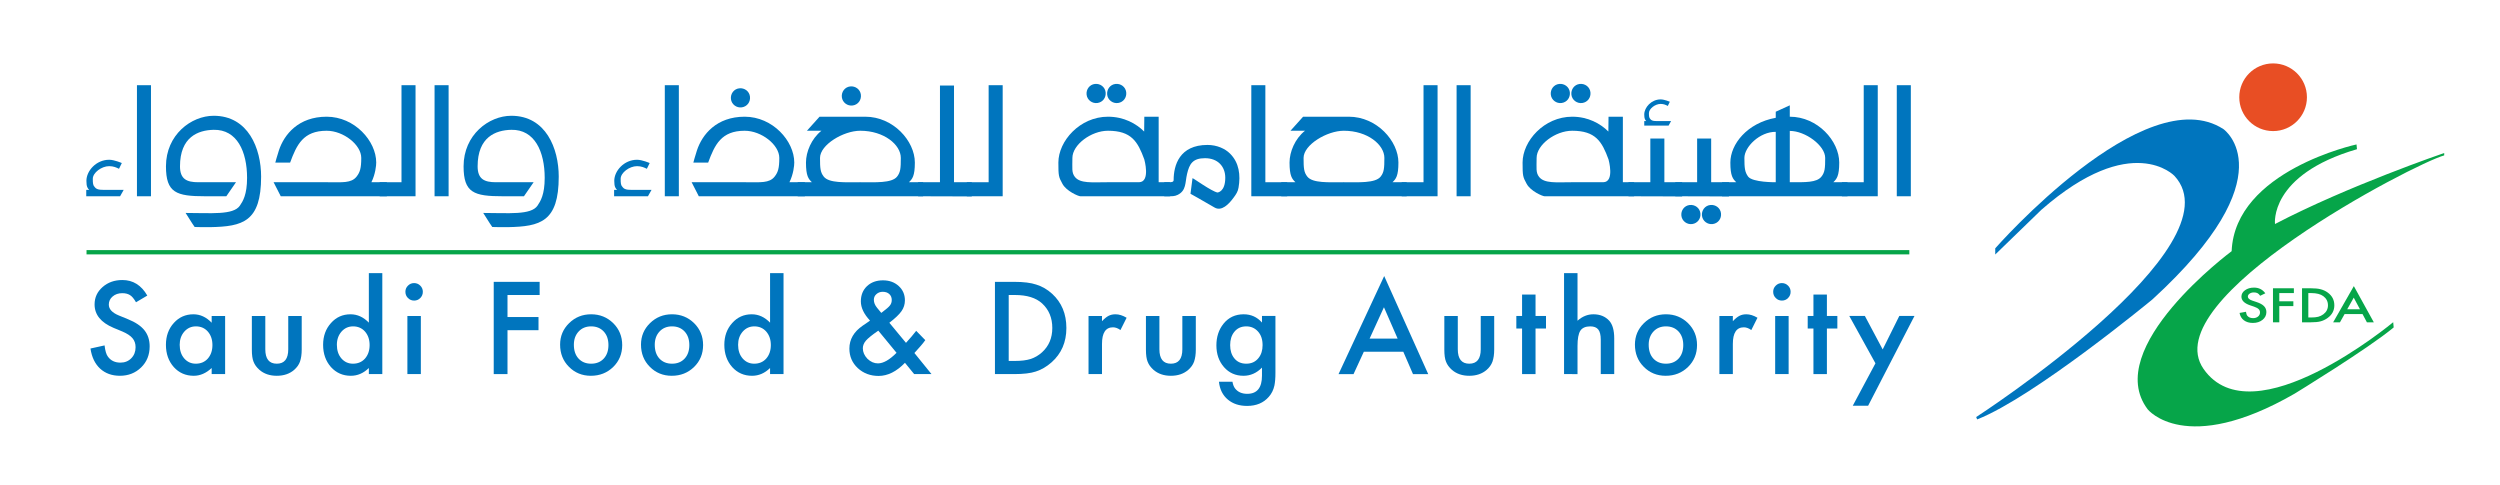 <?xml version="1.0" encoding="UTF-8" standalone="no"?>
<svg
   xmlns:dc="http://purl.org/dc/elements/1.1/"
   xmlns:cc="http://creativecommons.org/ns#"
   xmlns:rdf="http://www.w3.org/1999/02/22-rdf-syntax-ns#"
   xmlns:svg="http://www.w3.org/2000/svg"
   xmlns="http://www.w3.org/2000/svg"
   viewBox="0 0 921.777 178.889"
   height="178.889"
   width="921.777"
   xml:space="preserve"
   id="svg2"
   version="1.1"><defs
     id="defs6"><clipPath
       id="clipPath18"
       clipPathUnits="userSpaceOnUse"><path
         id="path16"
         d="M 0,134.167 H 691.333 V 0 H 0 Z" /></clipPath></defs><g
     transform="matrix(1.333,0,0,-1.333,0,178.889)"
     id="g10"><g
       id="g12"><g
         clip-path="url(#clipPath18)"
         id="g14"><g
           transform="translate(623.466,54.648)"
           id="g20"><path
             id="path22"
             style="fill:#06a549;fill-opacity:1;fill-rule:nonzero;stroke:none"
             d="M 0,0 C 1.333,0 2.373,-0.526 3.123,-1.576 L 1.707,-2.26 c -0.266,0.376 -0.517,0.62 -0.757,0.733 -0.25,0.13 -0.571,0.195 -0.966,0.195 -0.484,0 -0.888,-0.11 -1.206,-0.336 -0.32,-0.22 -0.48,-0.498 -0.48,-0.83 0,-0.462 0.419,-0.832 1.259,-1.112 l 1.152,-0.385 c 0.939,-0.31 1.627,-0.688 2.061,-1.135 0.433,-0.443 0.652,-0.991 0.652,-1.638 0,-0.867 -0.356,-1.585 -1.068,-2.152 -0.713,-0.568 -1.599,-0.852 -2.659,-0.852 -1.003,0 -1.833,0.242 -2.486,0.725 -0.647,0.484 -1.049,1.166 -1.208,2.043 l 1.77,0.317 c 0.078,-0.551 0.217,-0.935 0.417,-1.145 0.362,-0.407 0.885,-0.61 1.573,-0.61 0.547,0 0.997,0.148 1.358,0.445 0.359,0.296 0.539,0.674 0.539,1.128 0,0.182 -0.032,0.349 -0.095,0.502 -0.061,0.154 -0.159,0.295 -0.291,0.423 -0.132,0.127 -0.303,0.248 -0.514,0.358 -0.208,0.112 -0.46,0.218 -0.749,0.321 l -1.115,0.377 c -1.584,0.545 -2.376,1.344 -2.376,2.392 0,0.706 0.334,1.298 0.999,1.774 C -1.818,-0.241 -0.99,0 0,0" /></g><g
           transform="translate(634.49,53.134)"
           id="g24"><path
             id="path26"
             style="fill:#06a549;fill-opacity:1;fill-rule:nonzero;stroke:none"
             d="m 0,0 h -4.03 v -2.273 h 3.887 v -1.33 H -4.03 v -4.483 h -1.749 v 9.415 l 5.779,0 z" /></g><g
           transform="translate(636.744,45.048)"
           id="g28"><path
             id="path30"
             style="fill:#06a549;fill-opacity:1;fill-rule:nonzero;stroke:none"
             d="M 0,0 V 9.415 H 2.424 C 3.587,9.415 4.507,9.323 5.182,9.136 5.904,8.951 6.56,8.64 7.149,8.202 8.342,7.315 8.939,6.151 8.939,4.707 8.939,3.261 8.317,2.089 7.074,1.196 6.451,0.748 5.797,0.437 5.113,0.263 4.476,0.089 3.568,0 2.395,0 Z m 1.744,1.334 h 0.787 c 0.783,0 1.433,0.065 1.951,0.197 C 5.003,1.676 5.471,1.9 5.89,2.211 6.748,2.848 7.176,3.682 7.176,4.707 7.176,5.741 6.753,6.579 5.904,7.224 5.142,7.798 4.017,8.086 2.531,8.086 H 1.744 Z" /></g><g
           transform="translate(653.476,47.336)"
           id="g32"><path
             id="path34"
             style="fill:#06a549;fill-opacity:1;fill-rule:nonzero;stroke:none"
             d="M 0,0 H -4.952 L -6.24,-2.288 H -8.121 L -2.398,7.725 3.126,-2.288 H 1.214 Z m -0.712,1.329 -1.714,3.204 -1.8,-3.204 z" /></g><g
           transform="translate(615.034,98.47)"
           id="g36"><path
             id="path38"
             style="fill:#0075be;fill-opacity:1;fill-rule:nonzero;stroke:none"
             d="m 0,0 c -21.749,14.238 -63.145,-32.958 -63.145,-32.958 v -1.712 l 12.789,12.395 c 25.044,21.88 36.777,9.357 36.777,9.357 18.062,-19.51 -54.838,-66.705 -54.838,-66.705 l 0.266,-0.658 c 15.815,6.196 48.51,33.22 48.51,33.22 C 17.927,-12.655 0,0 0,0" /></g><g
           transform="translate(676.072,91.218)"
           id="g40"><path
             id="path42"
             style="fill:#06a549;fill-opacity:1;fill-rule:nonzero;stroke:none"
             d="m 0,0 v 0.661 c 0,0 -26.63,-9.096 -46.803,-19.643 0,0 -1.711,13.578 22.677,20.696 l -0.132,1.317 c 0,0 -33.614,-7.248 -34.536,-29.526 0,0 -36.121,-26.761 -23.203,-43.766 0,0 10.414,-13.049 40.603,4.347 0,0 20.301,12.395 27.419,18.33 l -0.133,1.446 c 0,0 -38.885,-32.426 -52.464,-12.916 C -80.15,-39.546 -8.177,-2.239 0,0" /></g><g
           transform="translate(628.747,116.661)"
           id="g44"><path
             id="path46"
             style="fill:#e84e24;fill-opacity:1;fill-rule:nonzero;stroke:none"
             d="m 0,0 c -5.173,0 -9.361,-4.188 -9.361,-9.359 0,-5.168 4.188,-9.36 9.361,-9.36 5.166,0 9.356,4.192 9.356,9.36 C 9.356,-4.188 5.166,0 0,0" /></g><g
           transform="translate(24.676,81.683)"
           id="g48"><path
             id="path50"
             style="fill:#0075be;fill-opacity:1;fill-rule:nonzero;stroke:none"
             d="m 0,0 c -0.431,0.431 -0.775,0.819 -0.775,2.502 0,2.762 2.715,5.826 6.298,5.826 1.425,0 3.495,-0.907 3.495,-0.907 L 8.241,5.825 C 7.551,6.169 6.73,6.558 5.523,6.558 3.409,6.558 0.992,4.745 0.992,3.065 0.992,1.811 1.036,1.25 1.554,0.734 2.201,-0.129 3.494,0 5.394,0 H 9.536 L 8.544,-1.769 H -0.819 V 0 Z" /></g><path
           id="path52"
           style="fill:#0075be;fill-opacity:1;fill-rule:nonzero;stroke:none"
           d="M 41.763,79.914 H 37.88 v 30.72 h 3.883 z" /><g
           transform="translate(72.224,85.349)"
           id="g54"><path
             id="path56"
             style="fill:#0075be;fill-opacity:1;fill-rule:nonzero;stroke:none"
             d="m 0,0 c 0,-12.511 -5.092,-13.804 -14.066,-13.979 -1.122,-0.043 -4.315,0.044 -4.315,0.044 0,0 -1.035,1.467 -2.502,3.884 6.991,0 13.203,-0.647 15.014,2.026 0.819,1.208 1.985,3.021 1.985,7.681 0,7.247 -2.761,13.418 -9.233,13.289 -4.316,-0.087 -9.32,-1.984 -9.32,-10.098 0,-3.535 1.854,-4.401 5.049,-4.401 h 10.44 l -2.675,-3.881 h -5.825 c -8.024,0 -10.871,0.951 -10.871,8.282 0,8.718 6.988,13.981 13.202,13.981 C -3.539,16.828 0,7.766 0,0" /></g><g
           transform="translate(77.659,79.914)"
           id="g58"><path
             id="path60"
             style="fill:#0075be;fill-opacity:1;fill-rule:nonzero;stroke:none"
             d="m 0,0 -1.983,3.881 h 14.926 c 4.099,0 6.56,-0.301 8.027,1.554 0.95,1.21 1.295,2.331 1.295,5.178 0,3.625 -4.919,7.508 -9.579,7.508 -6.473,0 -8.284,-3.883 -10.096,-8.803 h -4.099 c 0,0 0.56,2.073 0.993,3.365 1.467,4.444 5.435,9.322 13.202,9.322 7.766,0 13.719,-6.731 13.719,-12.687 0,-0.776 -0.215,-3.19 -1.336,-5.437 H 29.34 L 29.34,0 Z" /></g><g
           transform="translate(111.055,83.795)"
           id="g62"><path
             id="path64"
             style="fill:#0075be;fill-opacity:1;fill-rule:nonzero;stroke:none"
             d="M 0,0 V 26.839 H 3.883 V -3.881 H -6.042 V 0 Z" /></g><path
           id="path66"
           style="fill:#0075be;fill-opacity:1;fill-rule:nonzero;stroke:none"
           d="m 124.084,79.914 h -3.883 v 30.72 h 3.883 z" /><g
           transform="translate(154.547,85.349)"
           id="g68"><path
             id="path70"
             style="fill:#0075be;fill-opacity:1;fill-rule:nonzero;stroke:none"
             d="m 0,0 c 0,-12.511 -5.092,-13.804 -14.066,-13.979 -1.121,-0.043 -4.314,0.044 -4.314,0.044 0,0 -1.036,1.467 -2.503,3.884 6.99,0 13.204,-0.647 15.015,2.026 0.82,1.208 1.985,3.021 1.985,7.681 0,7.247 -2.762,13.418 -9.234,13.289 -4.314,-0.087 -9.318,-1.984 -9.318,-10.098 0,-3.535 1.854,-4.401 5.048,-4.401 h 10.441 l -2.675,-3.881 h -5.825 c -8.025,0 -10.873,0.951 -10.873,8.282 0,8.718 6.99,13.981 13.202,13.981 C -3.537,16.828 0,7.766 0,0" /></g><g
           transform="translate(170.684,81.683)"
           id="g72"><path
             id="path74"
             style="fill:#0075be;fill-opacity:1;fill-rule:nonzero;stroke:none"
             d="m 0,0 c -0.431,0.431 -0.777,0.819 -0.777,2.502 0,2.762 2.718,5.826 6.299,5.826 1.423,0 3.496,-0.907 3.496,-0.907 L 8.239,5.825 C 7.549,6.169 6.73,6.558 5.522,6.558 3.408,6.558 0.992,4.745 0.992,3.065 0.992,1.811 1.034,1.25 1.554,0.734 2.2,-0.129 3.495,0 5.394,0 h 4.14 L 8.542,-1.769 H -0.821 V 0 Z" /></g><path
           id="path76"
           style="fill:#0075be;fill-opacity:1;fill-rule:nonzero;stroke:none"
           d="m 187.771,79.914 h -3.884 v 30.72 h 3.884 z" /><g
           transform="translate(193.291,79.914)"
           id="g78"><path
             id="path80"
             style="fill:#0075be;fill-opacity:1;fill-rule:nonzero;stroke:none"
             d="m 0,0 -1.985,3.881 h 14.928 c 4.099,0 6.56,-0.301 8.027,1.554 0.95,1.21 1.295,2.331 1.295,5.178 0,3.625 -4.919,7.508 -9.579,7.508 -6.472,0 -8.284,-3.883 -10.096,-8.803 h -4.099 c 0,0 0.56,2.073 0.993,3.365 1.467,4.444 5.436,9.322 13.202,9.322 7.766,0 13.72,-6.731 13.72,-12.687 0,-0.776 -0.214,-3.19 -1.337,-5.437 H 29.34 V 0 Z m 14.153,27.568 c 0.174,-1.465 -0.777,-2.76 -2.244,-2.975 -1.467,-0.218 -2.846,0.82 -3.02,2.287 -0.173,1.465 0.819,2.804 2.288,2.976 1.467,0.172 2.804,-0.819 2.976,-2.288" /></g><g
           transform="translate(220.647,83.795)"
           id="g82"><path
             id="path84"
             style="fill:#0075be;fill-opacity:1;fill-rule:nonzero;stroke:none"
             d="M 0,0 H 3.927 C 2.978,0.906 2.288,1.727 2.288,5.437 c 0,2.979 1.509,6.602 4.271,8.803 H 2.547 l 3.495,3.884 h 12.641 c 7.766,0 13.72,-6.731 13.72,-12.687 0,-3.71 -0.69,-4.531 -1.639,-5.437 h 3.926 v -3.881 l -34.69,0 z m 28.521,6.731 c 0,3.626 -4.618,7.509 -11.22,7.509 -4.659,0 -11.13,-3.883 -11.13,-7.509 0,-2.847 0.085,-3.968 1.036,-5.177 C 8.672,-0.302 13.161,0 17.259,0 c 4.101,0 8.759,-0.302 10.226,1.554 0.949,1.209 1.036,2.33 1.036,5.177 M 17.475,24.207 c 0.172,-1.469 -0.777,-2.762 -2.244,-2.977 -1.466,-0.216 -2.847,0.819 -3.021,2.288 -0.173,1.465 0.82,2.804 2.287,2.977 1.469,0.172 2.804,-0.822 2.978,-2.288" /></g><g
           transform="translate(259.998,83.795)"
           id="g86"><path
             id="path88"
             style="fill:#0075be;fill-opacity:1;fill-rule:nonzero;stroke:none"
             d="M 0,0 V 26.752 H 3.883 V 0 H 8.8 V -3.927 L -6.043,-3.881 V 0 Z" /></g><g
           transform="translate(273.459,83.795)"
           id="g90"><path
             id="path92"
             style="fill:#0075be;fill-opacity:1;fill-rule:nonzero;stroke:none"
             d="M 0,0 V 26.839 H 3.883 V -3.881 H -6.042 V 0 Z" /></g><g
           transform="translate(320.488,101.919)"
           id="g94"><path
             id="path96"
             style="fill:#0075be;fill-opacity:1;fill-rule:nonzero;stroke:none"
             d="m 0,0 v -18.124 h 3.108 v -3.881 h -24.766 c -0.56,0 -3.884,1.424 -4.963,3.451 -1.036,1.897 -1.119,2.157 -1.119,5.866 0,5.957 5.952,12.688 13.717,12.688 4.402,0 7.811,-1.899 10.012,-4.101 L -3.968,0 Z m -23.859,-11.393 c 0,-2.847 -0.259,-4.055 0.692,-5.264 1.465,-1.854 4.787,-1.467 8.888,-1.467 h 8.844 c 3.236,0.045 1.467,6.3 1.467,6.3 -1.813,4.961 -3.581,7.94 -10.055,7.94 -4.659,0 -9.836,-3.883 -9.836,-7.509 m 9.19,18.167 c 0.172,-1.468 -0.775,-2.762 -2.244,-2.98 -1.467,-0.214 -2.847,0.82 -3.019,2.289 -0.174,1.466 0.82,2.804 2.286,2.976 1.469,0.173 2.805,-0.82 2.977,-2.285 m 5.695,0 c 0.173,-1.468 -0.776,-2.762 -2.243,-2.98 -1.467,-0.214 -2.847,0.82 -3.019,2.289 -0.173,1.466 0.818,2.804 2.286,2.976 1.467,0.173 2.804,-0.82 2.976,-2.285" /></g><g
           transform="translate(340.207,91.736)"
           id="g98"><path
             id="path100"
             style="fill:#0075be;fill-opacity:1;fill-rule:nonzero;stroke:none"
             d="m 0,0 c 2.545,-2.504 2.978,-5.955 2.373,-9.451 -0.172,-1.076 -0.69,-1.853 -1.337,-2.719 -1.336,-1.853 -3.365,-3.924 -5.307,-2.758 -3.15,1.855 -6.645,3.796 -6.645,3.796 l 0.562,4.314 c 0.257,0 5.221,-3.624 6.902,-3.969 0,0 2.159,0.128 2.159,4.098 0,3.064 -2.031,5.396 -5.609,5.396 -3.368,0 -4.316,-1.556 -4.963,-4.36 -0.562,-2.418 -0.174,-4.575 -2.588,-5.781 -0.864,-0.434 -1.641,-0.388 -2.632,-0.388 h -1.081 v 3.881 h 1.081 c 0.732,0 1.509,-0.043 1.509,0.605 0,4.056 1.597,9.709 9.363,9.709 C -3.58,2.373 -1.337,1.336 0,0" /></g><g
           transform="translate(356.041,79.914)"
           id="g102"><path
             id="path104"
             style="fill:#0075be;fill-opacity:1;fill-rule:nonzero;stroke:none"
             d="M 0,0 H -9.924 V 30.72 H -6.04 V 3.881 H 0 Z" /></g><g
           transform="translate(354.402,83.795)"
           id="g106"><path
             id="path108"
             style="fill:#0075be;fill-opacity:1;fill-rule:nonzero;stroke:none"
             d="M 0,0 H 3.926 C 2.979,0.906 2.287,1.727 2.287,5.437 c 0,2.979 1.509,6.602 4.271,8.803 H 2.545 l 3.495,3.884 h 12.644 c 7.765,0 13.72,-6.731 13.72,-12.687 0,-3.71 -0.692,-4.531 -1.641,-5.437 h 3.927 v -3.881 l -34.69,0 z m 28.519,6.731 c 0,3.626 -4.617,7.509 -11.219,7.509 C 12.642,14.24 6.171,10.357 6.171,6.731 6.171,3.884 6.256,2.763 7.207,1.554 8.672,-0.302 13.162,0 17.259,0 c 4.097,0 8.759,-0.302 10.226,1.554 0.949,1.209 1.034,2.33 1.034,5.177" /></g><g
           transform="translate(393.75,83.795)"
           id="g110"><path
             id="path112"
             style="fill:#0075be;fill-opacity:1;fill-rule:nonzero;stroke:none"
             d="M 0,0 V 26.839 H 3.883 V -3.881 H -6.042 V 0 Z" /></g><path
           id="path114"
           style="fill:#0075be;fill-opacity:1;fill-rule:nonzero;stroke:none"
           d="m 406.781,79.914 h -3.885 v 30.72 h 3.885 z" /><g
           transform="translate(448.89,101.919)"
           id="g116"><path
             id="path118"
             style="fill:#0075be;fill-opacity:1;fill-rule:nonzero;stroke:none"
             d="m 0,0 v -18.124 h 3.109 v -3.881 h -24.767 c -0.561,0 -3.883,1.424 -4.963,3.451 -1.034,1.897 -1.12,2.157 -1.12,5.866 0,5.957 5.953,12.688 13.719,12.688 4.402,0 7.812,-1.899 10.011,-4.101 L -3.968,0 Z m -23.858,-11.393 c 0,-2.847 -0.259,-4.055 0.69,-5.264 1.467,-1.854 4.79,-1.467 8.889,-1.467 h 8.844 c 3.237,0.045 1.467,6.3 1.467,6.3 -1.811,4.961 -3.581,7.94 -10.054,7.94 -4.658,0 -9.836,-3.883 -9.836,-7.509 m 9.19,18.167 c 0.17,-1.468 -0.777,-2.762 -2.244,-2.98 -1.466,-0.214 -2.847,0.82 -3.02,2.289 -0.172,1.466 0.821,2.804 2.286,2.976 1.469,0.173 2.805,-0.82 2.978,-2.285 m 5.696,0 c 0.172,-1.468 -0.777,-2.762 -2.244,-2.98 -1.467,-0.214 -2.848,0.82 -3.021,2.289 -0.172,1.466 0.82,2.804 2.288,2.976 1.466,0.173 2.804,-0.82 2.977,-2.285" /></g><g
           transform="translate(456.486,83.795)"
           id="g120"><path
             id="path122"
             style="fill:#0075be;fill-opacity:1;fill-rule:nonzero;stroke:none"
             d="M 0,0 V 12.083 H 3.883 V 0 H 8.801 V -3.927 L -6.04,-3.881 V 0 Z m -1.121,16.913 c -0.303,0.305 -0.561,0.605 -0.561,1.816 0,1.983 1.985,4.184 4.531,4.184 1.034,0 2.545,-0.647 2.545,-0.647 L 4.832,21.099 c -0.517,0.26 -1.077,0.562 -1.983,0.562 -1.51,0 -3.238,-1.339 -3.238,-2.545 0,-0.863 0.045,-1.295 0.389,-1.641 0.475,-0.647 1.424,-0.562 2.762,-0.562 H 5.74 L 5.05,15.664 h -6.732 v 1.249 z" /></g><g
           transform="translate(469.43,83.795)"
           id="g124"><path
             id="path126"
             style="fill:#0075be;fill-opacity:1;fill-rule:nonzero;stroke:none"
             d="M 0,0 V 12.083 H 3.883 V 0 H 8.802 V -3.927 L -6.042,-3.881 V 0 Z m 0.906,-8.585 c 0.171,-1.467 -0.777,-2.762 -2.245,-2.977 -1.465,-0.214 -2.846,0.82 -3.017,2.288 -0.176,1.465 0.817,2.803 2.284,2.975 1.467,0.172 2.804,-0.82 2.978,-2.286 m 5.694,0 c 0.174,-1.467 -0.775,-2.762 -2.244,-2.977 -1.466,-0.214 -2.846,0.82 -3.019,2.288 -0.173,1.465 0.82,2.803 2.287,2.975 1.467,0.172 2.804,-0.82 2.976,-2.286" /></g><g
           transform="translate(491.175,103.299)"
           id="g128"><path
             id="path130"
             style="fill:#0075be;fill-opacity:1;fill-rule:nonzero;stroke:none"
             d="M 0,0 3.885,1.767 V -1.38 c 7.721,0 13.676,-6.731 13.676,-12.687 0,-3.71 -0.69,-4.531 -1.639,-5.437 h 3.927 v -3.881 h -34.692 v 3.881 h 3.927 c -0.949,0.906 -1.639,1.727 -1.639,5.437 0,5.092 4.66,10.96 12.555,12.384 z m 0,-5.566 c -4.445,0.043 -8.672,-4.186 -8.672,-7.206 0,-2.848 0.13,-3.926 1.034,-5.178 C -6.385,-19.588 0,-19.504 0,-19.504 Z m 13.676,-7.206 c 0,3.407 -5.477,7.463 -9.791,7.463 v -14.195 c 4.314,0 7.42,-0.13 8.755,1.554 0.951,1.209 1.036,2.33 1.036,5.178" /></g><g
           transform="translate(515.51,83.795)"
           id="g132"><path
             id="path134"
             style="fill:#0075be;fill-opacity:1;fill-rule:nonzero;stroke:none"
             d="M 0,0 V 26.839 H 3.881 V -3.881 H -6.041 V 0 Z" /></g><path
           id="path136"
           style="fill:#0075be;fill-opacity:1;fill-rule:nonzero;stroke:none"
           d="m 528.54,79.914 h -3.885 v 30.72 h 3.885 z" /><g
           transform="translate(40.743,52.445)"
           id="g138"><path
             id="path140"
             style="fill:#0075be;fill-opacity:1;fill-rule:nonzero;stroke:none"
             d="m 0,0 -3.124,-1.851 c -0.585,1.014 -1.141,1.674 -1.668,1.983 -0.553,0.351 -1.263,0.53 -2.133,0.53 -1.07,0 -1.957,-0.305 -2.662,-0.909 -0.705,-0.597 -1.057,-1.346 -1.057,-2.249 0,-1.245 0.923,-2.249 2.775,-3.009 l 2.542,-1.041 c 2.07,-0.839 3.585,-1.86 4.543,-3.066 0.956,-1.208 1.436,-2.689 1.436,-4.439 0,-2.35 -0.783,-4.291 -2.352,-5.822 -1.578,-1.542 -3.535,-2.314 -5.871,-2.314 -2.214,0 -4.043,0.661 -5.487,1.985 -1.421,1.324 -2.308,3.177 -2.66,5.555 l 3.901,0.86 c 0.173,-1.501 0.483,-2.534 0.924,-3.108 0.795,-1.103 1.951,-1.654 3.472,-1.654 1.199,0 2.197,0.403 2.992,1.207 0.792,0.803 1.189,1.821 1.189,3.055 0,0.493 -0.069,0.947 -0.207,1.358 -0.139,0.415 -0.352,0.794 -0.644,1.14 -0.292,0.348 -0.669,0.672 -1.133,0.976 -0.462,0.302 -1.014,0.592 -1.653,0.868 l -2.462,1.021 c -3.494,1.475 -5.24,3.634 -5.24,6.474 0,1.913 0.736,3.514 2.207,4.803 1.471,1.297 3.297,1.948 5.478,1.948 C -3.95,4.301 -1.654,2.867 0,0" /></g><g
           transform="translate(58.548,46.803)"
           id="g142"><path
             id="path144"
             style="fill:#0075be;fill-opacity:1;fill-rule:nonzero;stroke:none"
             d="M 0,0 H 3.722 V -16.079 H 0 v 1.686 c -1.536,-1.435 -3.187,-2.152 -4.952,-2.152 -2.23,0 -4.074,0.805 -5.531,2.415 -1.448,1.642 -2.169,3.69 -2.169,6.148 0,2.414 0.721,4.425 2.169,6.033 1.445,1.609 3.256,2.414 5.431,2.414 1.879,0 3.562,-0.777 5.052,-2.332 z m -8.844,-7.964 c 0,-1.544 0.413,-2.8 1.239,-3.766 0.847,-0.981 1.916,-1.471 3.206,-1.471 1.375,0 2.489,0.473 3.337,1.42 0.849,0.981 1.273,2.223 1.273,3.733 0,1.51 -0.424,2.754 -1.273,3.734 -0.848,0.957 -1.949,1.436 -3.304,1.436 -1.279,0 -2.347,-0.484 -3.206,-1.454 -0.849,-0.977 -1.272,-2.191 -1.272,-3.632" /></g><g
           transform="translate(73.384,46.803)"
           id="g146"><path
             id="path148"
             style="fill:#0075be;fill-opacity:1;fill-rule:nonzero;stroke:none"
             d="m 0,0 v -9.213 c 0,-2.659 1.059,-3.988 3.173,-3.988 2.116,0 3.173,1.329 3.173,3.988 V 0 h 3.724 v -9.312 c 0,-1.287 -0.161,-2.401 -0.48,-3.334 -0.308,-0.838 -0.846,-1.59 -1.608,-2.264 -1.26,-1.09 -2.863,-1.635 -4.809,-1.635 -1.934,0 -3.532,0.545 -4.791,1.635 -0.774,0.674 -1.322,1.426 -1.64,2.264 -0.31,0.749 -0.464,1.859 -0.464,3.334 l 0,9.312 z" /></g><g
           transform="translate(102.024,58.651)"
           id="g150"><path
             id="path152"
             style="fill:#0075be;fill-opacity:1;fill-rule:nonzero;stroke:none"
             d="M 0,0 H 3.724 V -27.927 H 0 v 1.686 c -1.469,-1.435 -3.13,-2.152 -4.984,-2.152 -2.208,0 -4.04,0.805 -5.497,2.415 -1.448,1.642 -2.17,3.689 -2.17,6.147 0,2.404 0.722,4.412 2.17,6.019 1.432,1.621 3.238,2.429 5.415,2.429 1.886,0 3.576,-0.772 5.066,-2.314 z m -8.844,-19.812 c 0,-1.544 0.414,-2.8 1.239,-3.767 0.849,-0.98 1.919,-1.47 3.206,-1.47 1.378,0 2.489,0.473 3.338,1.42 0.848,0.981 1.272,2.223 1.272,3.733 0,1.51 -0.424,2.754 -1.272,3.733 -0.849,0.957 -1.95,1.437 -3.304,1.437 -1.278,0 -2.347,-0.484 -3.206,-1.454 -0.847,-0.977 -1.273,-2.192 -1.273,-3.632" /></g><g
           transform="translate(112.134,53.505)"
           id="g154"><path
             id="path156"
             style="fill:#0075be;fill-opacity:1;fill-rule:nonzero;stroke:none"
             d="M 0,0 C 0,0.648 0.234,1.211 0.708,1.683 1.18,2.156 1.744,2.394 2.405,2.394 3.073,2.394 3.644,2.156 4.117,1.683 4.588,1.219 4.824,0.653 4.824,-0.019 4.824,-0.69 4.588,-1.264 4.117,-1.738 3.653,-2.212 3.09,-2.447 2.419,-2.447 1.75,-2.447 1.18,-2.212 0.708,-1.738 0.234,-1.264 0,-0.687 0,0 M 4.275,-22.781 H 0.551 v 16.079 h 3.724 z" /></g><g
           transform="translate(149.267,52.6)"
           id="g158"><path
             id="path160"
             style="fill:#0075be;fill-opacity:1;fill-rule:nonzero;stroke:none"
             d="m 0,0 h -8.892 v -6.092 h 8.577 v -3.64 h -8.577 v -12.144 h -3.809 V 3.64 L 0,3.64 Z" /></g><g
           transform="translate(154.925,38.888)"
           id="g162"><path
             id="path164"
             style="fill:#0075be;fill-opacity:1;fill-rule:nonzero;stroke:none"
             d="m 0,0 c 0,2.326 0.831,4.303 2.497,5.934 1.665,1.63 3.692,2.446 6.084,2.446 2.404,0 4.443,-0.82 6.12,-2.462 1.652,-1.642 2.478,-3.659 2.478,-6.051 0,-2.413 -0.831,-4.436 -2.496,-6.064 C 13.006,-7.82 10.951,-8.63 8.515,-8.63 6.102,-8.63 4.08,-7.802 2.447,-6.149 0.816,-4.519 0,-2.469 0,0 m 3.808,-0.049 c 0,-1.608 0.431,-2.882 1.29,-3.817 0.88,-0.946 2.042,-1.42 3.484,-1.42 1.452,0 2.614,0.468 3.484,1.405 0.87,0.934 1.305,2.185 1.305,3.748 0,1.562 -0.435,2.815 -1.305,3.75 -0.881,0.947 -2.042,1.42 -3.484,1.42 C 7.159,5.037 6.01,4.564 5.129,3.617 4.249,2.67 3.808,1.447 3.808,-0.049" /></g><g
           transform="translate(177.3,38.888)"
           id="g166"><path
             id="path168"
             style="fill:#0075be;fill-opacity:1;fill-rule:nonzero;stroke:none"
             d="m 0,0 c 0,2.326 0.831,4.303 2.496,5.934 1.666,1.63 3.691,2.446 6.086,2.446 2.401,0 4.441,-0.82 6.117,-2.462 1.652,-1.642 2.48,-3.659 2.48,-6.051 0,-2.413 -0.833,-4.436 -2.498,-6.064 C 13.005,-7.82 10.95,-8.63 8.515,-8.63 6.101,-8.63 4.078,-7.802 2.445,-6.149 0.814,-4.519 0,-2.469 0,0 m 3.808,-0.049 c 0,-1.608 0.427,-2.882 1.288,-3.817 0.88,-0.946 2.042,-1.42 3.486,-1.42 1.452,0 2.612,0.468 3.483,1.405 0.87,0.934 1.305,2.185 1.305,3.748 0,1.562 -0.435,2.815 -1.304,3.75 -0.881,0.947 -2.044,1.42 -3.484,1.42 C 7.161,5.037 6.01,4.564 5.128,3.617 4.248,2.67 3.808,1.447 3.808,-0.049" /></g><g
           transform="translate(213.002,58.651)"
           id="g170"><path
             id="path172"
             style="fill:#0075be;fill-opacity:1;fill-rule:nonzero;stroke:none"
             d="M 0,0 H 3.724 V -27.927 H 0 v 1.686 c -1.467,-1.435 -3.129,-2.152 -4.984,-2.152 -2.208,0 -4.042,0.805 -5.497,2.415 -1.448,1.642 -2.169,3.689 -2.169,6.147 0,2.404 0.721,4.412 2.169,6.019 1.435,1.621 3.24,2.429 5.415,2.429 1.888,0 3.576,-0.772 5.066,-2.314 z m -8.842,-19.812 c 0,-1.544 0.413,-2.8 1.238,-3.767 0.848,-0.98 1.917,-1.47 3.207,-1.47 1.375,0 2.488,0.473 3.336,1.42 0.848,0.981 1.272,2.223 1.272,3.733 0,1.51 -0.424,2.754 -1.272,3.733 -0.848,0.957 -1.95,1.437 -3.305,1.437 -1.277,0 -2.346,-0.484 -3.204,-1.454 -0.849,-0.977 -1.272,-2.192 -1.272,-3.632" /></g><g
           transform="translate(245.996,44.924)"
           id="g174"><path
             id="path176"
             style="fill:#0075be;fill-opacity:1;fill-rule:nonzero;stroke:none"
             d="m 0,0 4.601,-5.555 0.149,0.166 c 0.498,0.539 0.963,1.071 1.404,1.587 0.441,0.518 0.866,1.042 1.274,1.57 L 9.94,-4.809 C 9.631,-5.251 9.228,-5.764 8.725,-6.35 8.225,-6.931 7.626,-7.604 6.931,-8.363 L 11.66,-14.2 H 6.864 l -2.544,3.124 c -2.339,-2.419 -4.773,-3.631 -7.298,-3.631 -2.264,0 -4.185,0.722 -5.76,2.166 -1.545,1.455 -2.317,3.253 -2.317,5.392 0,2.547 1.227,4.665 3.684,6.349 l 1.672,1.141 0.115,0.082 0.231,0.185 c -1.687,1.795 -2.529,3.567 -2.529,5.309 0,1.72 0.56,3.117 1.686,4.201 1.148,1.078 2.623,1.619 4.432,1.619 1.751,0 3.201,-0.524 4.347,-1.57 C 3.732,9.12 4.304,7.797 4.304,6.201 4.304,5.098 3.989,4.102 3.362,3.21 2.742,2.314 1.623,1.244 0,0 m -3.052,-2.182 -0.215,-0.147 c -1.575,-1.09 -2.649,-1.967 -3.224,-2.627 -0.56,-0.662 -0.842,-1.363 -0.842,-2.102 0,-1.056 0.426,-2.025 1.275,-2.909 0.88,-0.848 1.85,-1.271 2.908,-1.271 1.486,0 3.201,0.976 5.14,2.924 z m 0.811,4.912 0.317,0.23 c 0.537,0.407 0.983,0.765 1.334,1.065 0.351,0.306 0.606,0.563 0.759,0.77 0.331,0.409 0.497,0.911 0.497,1.504 0,0.674 -0.227,1.218 -0.679,1.638 -0.449,0.419 -1.056,0.627 -1.815,0.627 -0.691,0 -1.273,-0.214 -1.747,-0.644 -0.473,-0.408 -0.71,-0.933 -0.71,-1.57 0,-0.75 0.297,-1.49 0.89,-2.214 L -2.438,2.977 C -2.403,2.923 -2.339,2.839 -2.241,2.73" /></g><g
           transform="translate(275.204,30.724)"
           id="g178"><path
             id="path180"
             style="fill:#0075be;fill-opacity:1;fill-rule:nonzero;stroke:none"
             d="m 0,0 v 25.516 h 5.361 c 2.572,0 4.602,-0.255 6.091,-0.762 1.599,-0.496 3.05,-1.339 4.353,-2.527 2.635,-2.402 3.955,-5.558 3.955,-9.47 0,-3.921 -1.375,-7.096 -4.121,-9.519 C 14.261,2.027 12.813,1.185 11.302,0.713 9.893,0.237 7.888,0 5.295,0 Z m 3.807,3.641 h 1.746 c 1.736,0 3.184,0.179 4.333,0.544 1.153,0.381 2.192,0.993 3.124,1.829 1.903,1.724 2.857,3.974 2.857,6.743 0,2.794 -0.941,5.057 -2.822,6.793 -1.697,1.551 -4.191,2.326 -7.492,2.326 H 3.807 Z" /></g><g
           transform="translate(301.09,46.803)"
           id="g182"><path
             id="path184"
             style="fill:#0075be;fill-opacity:1;fill-rule:nonzero;stroke:none"
             d="m 0,0 h 3.724 v -1.437 c 0.68,0.715 1.288,1.206 1.816,1.471 0.541,0.287 1.179,0.431 1.918,0.431 0.98,0 2.006,-0.319 3.075,-0.958 L 8.83,-3.897 c -0.705,0.505 -1.393,0.759 -2.065,0.759 -2.03,0 -3.041,-1.532 -3.041,-4.595 v -8.346 H 0 Z" /></g><g
           transform="translate(320.693,46.803)"
           id="g186"><path
             id="path188"
             style="fill:#0075be;fill-opacity:1;fill-rule:nonzero;stroke:none"
             d="m 0,0 v -9.213 c 0,-2.659 1.059,-3.988 3.173,-3.988 2.116,0 3.173,1.329 3.173,3.988 V 0 h 3.726 v -9.312 c 0,-1.287 -0.162,-2.401 -0.482,-3.334 -0.31,-0.838 -0.844,-1.59 -1.608,-2.264 -1.26,-1.09 -2.863,-1.635 -4.809,-1.635 -1.932,0 -3.529,0.545 -4.791,1.635 -0.774,0.674 -1.321,1.426 -1.64,2.264 -0.31,0.749 -0.466,1.859 -0.466,3.334 l 0,9.312 z" /></g><g
           transform="translate(352.788,31.091)"
           id="g190"><path
             id="path192"
             style="fill:#0075be;fill-opacity:1;fill-rule:nonzero;stroke:none"
             d="m 0,0 c 0,-0.757 -0.024,-1.428 -0.074,-2.008 -0.051,-0.575 -0.119,-1.085 -0.208,-1.527 -0.264,-1.212 -0.782,-2.252 -1.554,-3.121 -1.457,-1.675 -3.458,-2.513 -6.002,-2.513 -2.15,0 -3.919,0.579 -5.306,1.739 -1.432,1.19 -2.259,2.841 -2.481,4.944 h 3.737 c 0.143,-0.793 0.379,-1.407 0.71,-1.834 0.772,-1.002 1.896,-1.505 3.373,-1.505 2.721,0 4.083,1.67 4.083,5.007 v 2.249 c -1.477,-1.51 -3.18,-2.264 -5.108,-2.264 -2.191,0 -3.989,0.794 -5.385,2.38 -1.413,1.61 -2.116,3.621 -2.116,6.035 0,2.347 0.654,4.342 1.965,5.984 1.411,1.743 3.271,2.611 5.586,2.611 2.026,0 3.712,-0.76 5.058,-2.283 v 1.818 H 0 Z m -3.555,7.657 c 0,1.559 -0.418,2.808 -1.257,3.742 -0.849,0.955 -1.938,1.435 -3.26,1.435 -1.413,0 -2.526,-0.521 -3.344,-1.565 -0.739,-0.935 -1.108,-2.145 -1.108,-3.629 0,-1.462 0.369,-2.664 1.108,-3.595 0.807,-1.024 1.919,-1.534 3.344,-1.534 1.423,0 2.549,0.513 3.376,1.551 0.761,0.932 1.141,2.132 1.141,3.595" /></g><g
           transform="translate(388.159,36.901)"
           id="g194"><path
             id="path196"
             style="fill:#0075be;fill-opacity:1;fill-rule:nonzero;stroke:none"
             d="m 0,0 h -10.924 l -2.844,-6.178 h -4.148 L -5.289,20.946 6.891,-6.178 H 2.677 Z m -1.572,3.639 -3.784,8.676 -3.967,-8.676 z" /></g><g
           transform="translate(403.229,46.803)"
           id="g198"><path
             id="path200"
             style="fill:#0075be;fill-opacity:1;fill-rule:nonzero;stroke:none"
             d="m 0,0 v -9.213 c 0,-2.659 1.059,-3.988 3.173,-3.988 2.116,0 3.173,1.329 3.173,3.988 V 0 h 3.724 v -9.312 c 0,-1.287 -0.16,-2.401 -0.482,-3.334 -0.31,-0.838 -0.844,-1.59 -1.606,-2.264 -1.262,-1.09 -2.865,-1.635 -4.809,-1.635 -1.936,0 -3.53,0.545 -4.793,1.635 -0.772,0.674 -1.319,1.426 -1.638,2.264 -0.31,0.749 -0.466,1.859 -0.466,3.334 l 0,9.312 z" /></g><g
           transform="translate(424.733,43.331)"
           id="g202"><path
             id="path204"
             style="fill:#0075be;fill-opacity:1;fill-rule:nonzero;stroke:none"
             d="M 0,0 V -12.607 H -3.724 V 0 h -1.587 v 3.472 h 1.587 V 9.395 H 0 V 3.472 H 2.893 V 0 Z" /></g><g
           transform="translate(432.62,58.651)"
           id="g206"><path
             id="path208"
             style="fill:#0075be;fill-opacity:1;fill-rule:nonzero;stroke:none"
             d="m 0,0 h 3.724 v -13.167 c 1.326,1.191 2.788,1.784 4.389,1.784 1.823,0 3.28,-0.59 4.374,-1.77 0.928,-1.023 1.392,-2.66 1.392,-4.907 v -9.867 h -3.726 v 9.529 c 0,1.29 -0.227,2.226 -0.685,2.803 -0.462,0.582 -1.198,0.869 -2.214,0.869 -1.303,0 -2.222,-0.402 -2.752,-1.207 -0.52,-0.815 -0.778,-2.216 -0.778,-4.202 v -7.792 H 0 Z" /></g><g
           transform="translate(452.224,38.888)"
           id="g210"><path
             id="path212"
             style="fill:#0075be;fill-opacity:1;fill-rule:nonzero;stroke:none"
             d="m 0,0 c 0,2.326 0.831,4.303 2.495,5.934 1.665,1.63 3.692,2.446 6.087,2.446 2.401,0 4.442,-0.82 6.115,-2.462 1.654,-1.642 2.482,-3.659 2.482,-6.051 0,-2.413 -0.833,-4.436 -2.496,-6.064 C 13.006,-7.82 10.95,-8.63 8.515,-8.63 6.101,-8.63 4.078,-7.802 2.445,-6.149 0.814,-4.519 0,-2.469 0,0 m 3.809,-0.049 c 0,-1.608 0.426,-2.882 1.285,-3.817 0.882,-0.946 2.046,-1.42 3.488,-1.42 1.454,0 2.612,0.468 3.484,1.405 0.869,0.934 1.304,2.185 1.304,3.748 0,1.562 -0.435,2.815 -1.304,3.75 -0.881,0.947 -2.045,1.42 -3.484,1.42 C 7.161,5.037 6.01,4.564 5.13,3.617 4.249,2.67 3.809,1.447 3.809,-0.049" /></g><g
           transform="translate(475.585,46.803)"
           id="g214"><path
             id="path216"
             style="fill:#0075be;fill-opacity:1;fill-rule:nonzero;stroke:none"
             d="m 0,0 h 3.724 v -1.437 c 0.684,0.715 1.287,1.206 1.818,1.471 0.539,0.287 1.178,0.431 1.916,0.431 0.981,0 2.004,-0.319 3.075,-0.958 L 8.83,-3.897 c -0.705,0.505 -1.393,0.759 -2.065,0.759 -2.026,0 -3.041,-1.532 -3.041,-4.595 v -8.346 H 0 Z" /></g><g
           transform="translate(490.466,53.505)"
           id="g218"><path
             id="path220"
             style="fill:#0075be;fill-opacity:1;fill-rule:nonzero;stroke:none"
             d="m 0,0 c 0,0.648 0.234,1.211 0.707,1.683 0.471,0.473 1.037,0.711 1.696,0.711 0.669,0 1.239,-0.238 1.713,-0.711 0.47,-0.464 0.708,-1.03 0.708,-1.702 0,-0.671 -0.238,-1.245 -0.708,-1.719 -0.464,-0.474 -1.028,-0.709 -1.697,-0.709 -0.67,0 -1.241,0.235 -1.712,0.709 C 0.234,-1.264 0,-0.687 0,0 M 4.273,-22.781 H 0.549 v 16.079 h 3.724 z" /></g><g
           transform="translate(505.324,43.331)"
           id="g222"><path
             id="path224"
             style="fill:#0075be;fill-opacity:1;fill-rule:nonzero;stroke:none"
             d="M 0,0 V -12.607 H -3.722 V 0 h -1.587 v 3.472 h 1.587 V 9.395 H 0 V 3.472 H 2.893 L 2.893,0 Z" /></g><g
           transform="translate(518.754,33.708)"
           id="g226"><path
             id="path228"
             style="fill:#0075be;fill-opacity:1;fill-rule:nonzero;stroke:none"
             d="m 0,0 -7.238,13.095 h 4.314 l 4.925,-9.258 4.594,9.258 h 4.199 L -2.031,-11.743 h -4.25 z" /></g><path
           id="path230"
           style="fill:#06a549;fill-opacity:1;fill-rule:nonzero;stroke:none"
           d="M 528.127,63.837 H 23.933 v 1.185 h 504.194 z" /></g></g></g></svg>